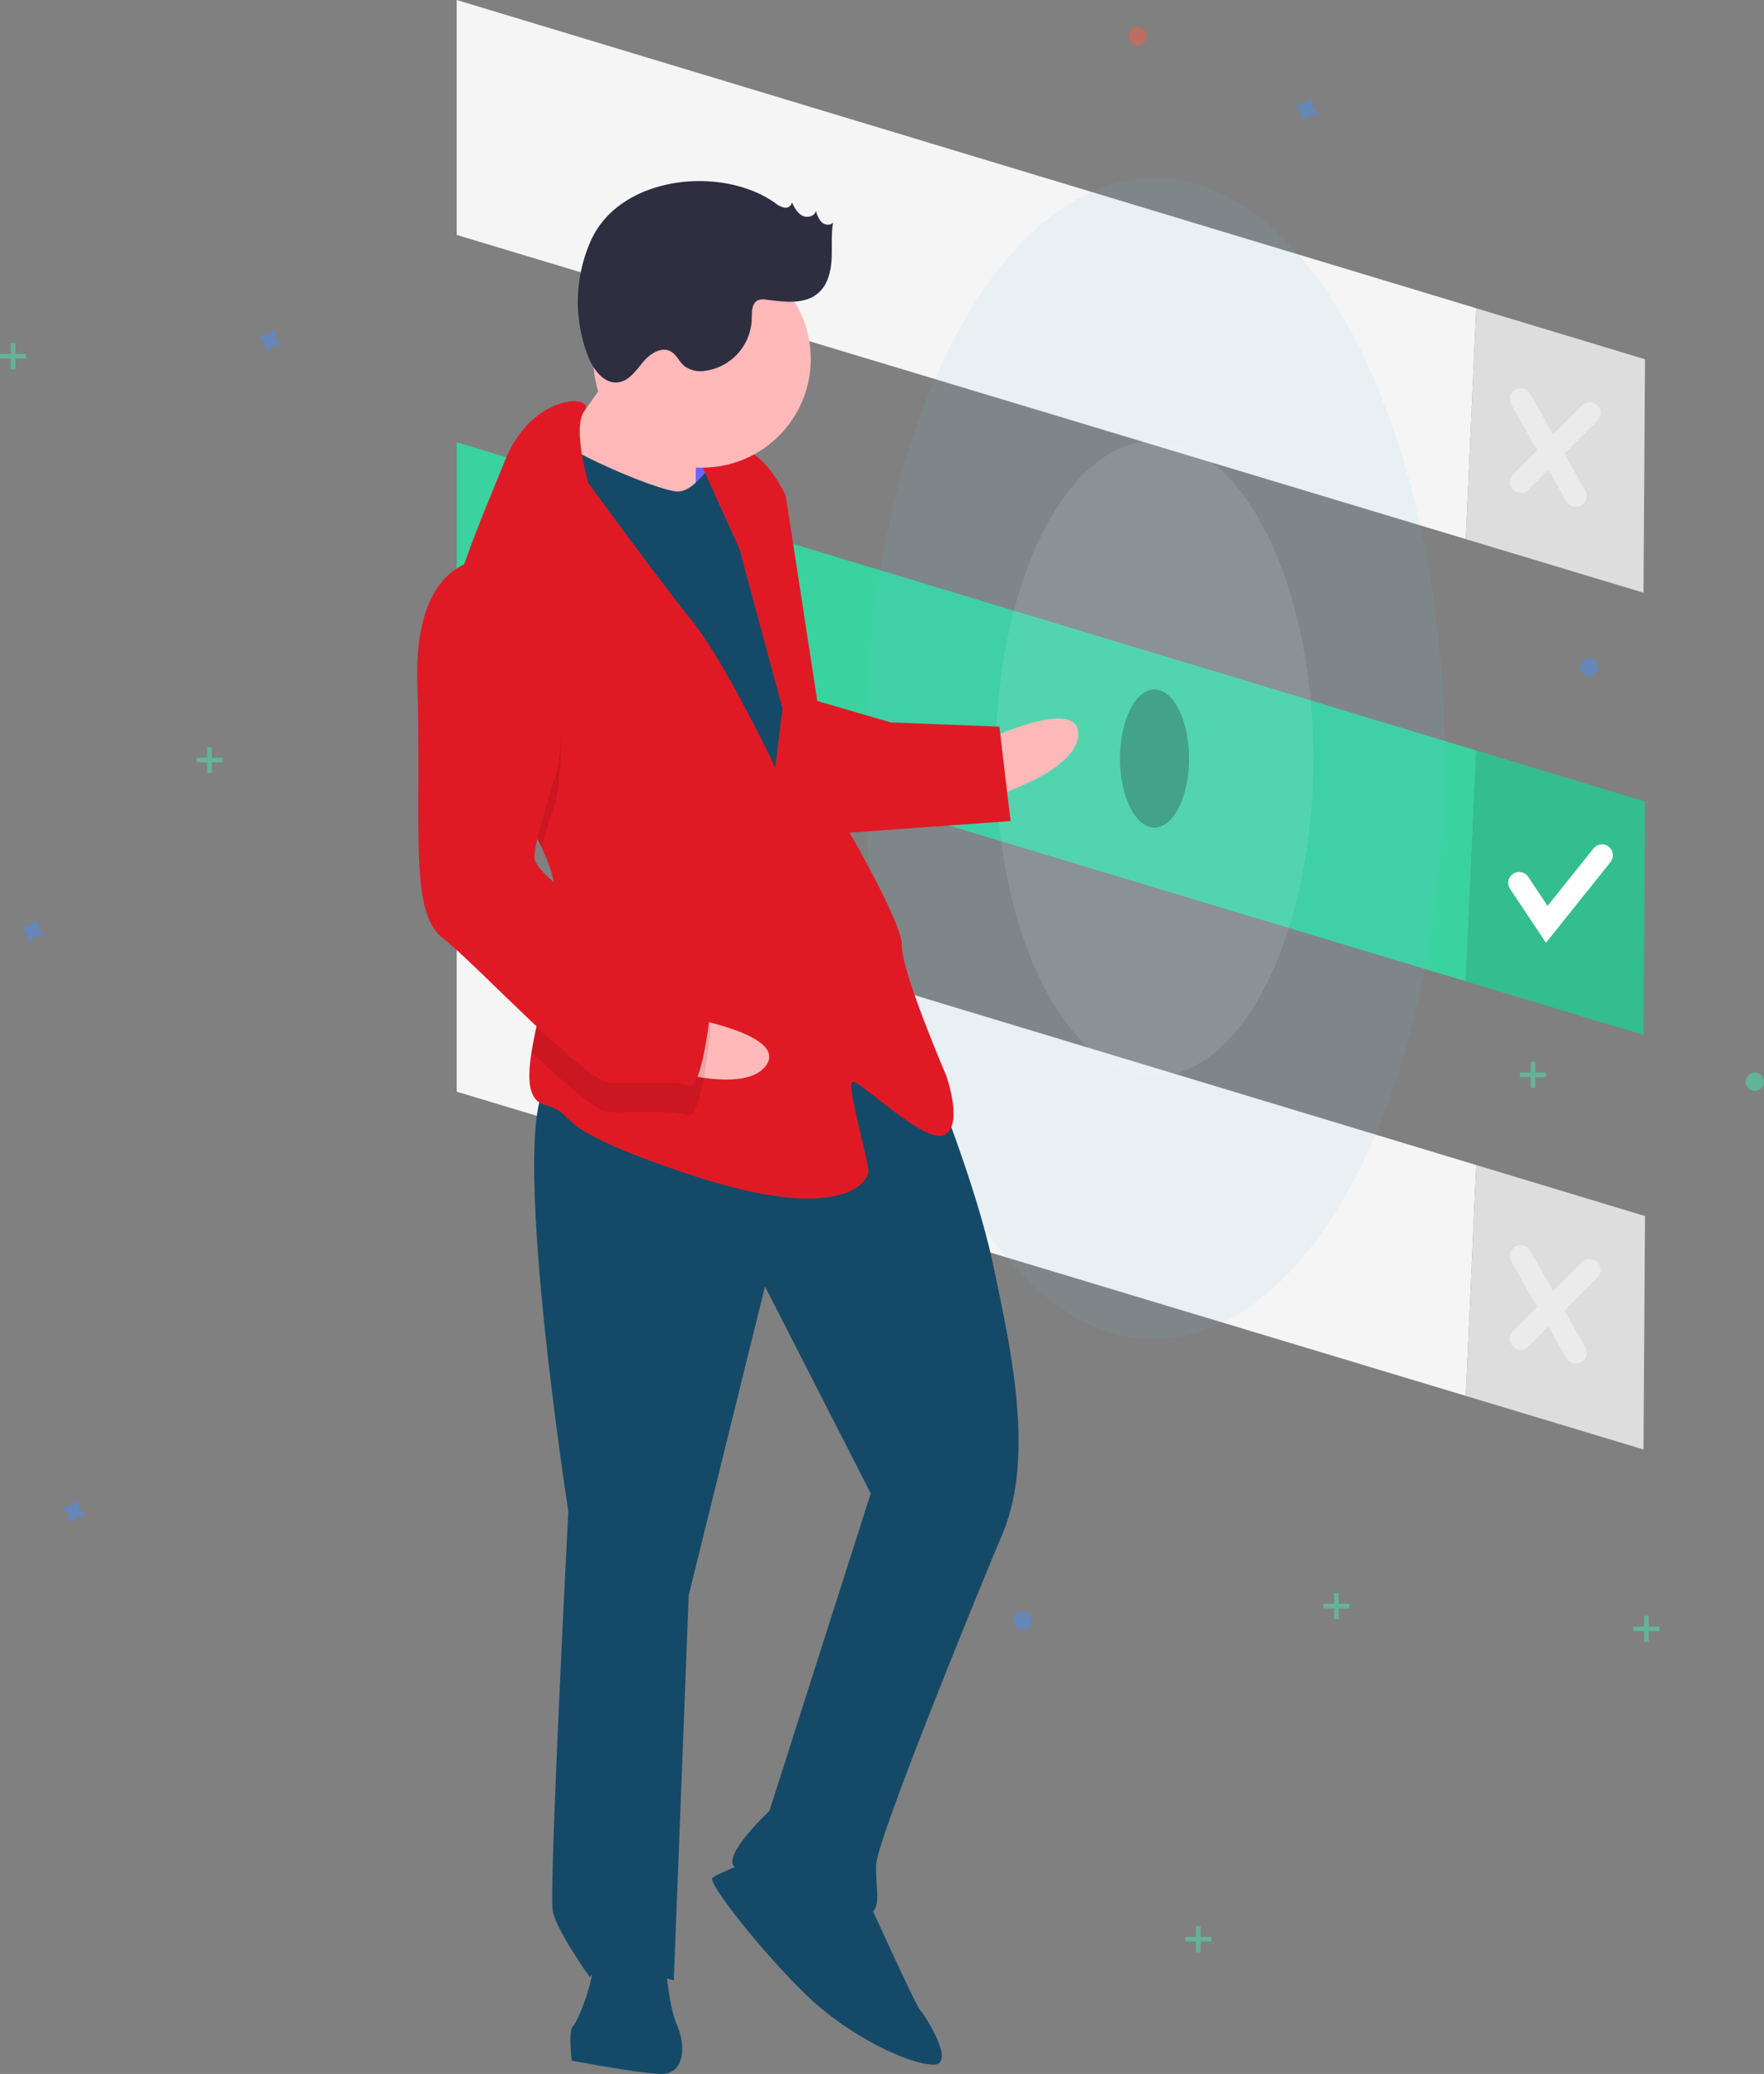 <svg id="Groupe_99" data-name="Groupe 99" xmlns="http://www.w3.org/2000/svg" width="567" height="666.546" viewBox="0 0 567 666.546">
  <rect x="0" y="0" width="567" height="666.546" fill="#808080" stroke="none"/>
  <path id="Tracé_425" data-name="Tracé 425" d="M528.756,115.473l-54.26-16.4-3.337,74.2,57.1,17.212Z" fill="#f5f5f5"/>
  <path id="Tracé_426" data-name="Tracé 426" d="M146.808,0V75.5l324.351,97.767,3.337-74.2Z" fill="#f5f5f5"/>
  <path id="Tracé_427" data-name="Tracé 427" d="M528.756,115.473l-54.26-16.4-3.337,74.2,57.1,17.212Z" opacity="0.1"/>
  <path id="Tracé_428" data-name="Tracé 428" d="M528.756,257.593l-54.26-16.4-3.337,74.2,57.1,17.213Z" fill="#3ad29f"/>
  <path id="Tracé_429" data-name="Tracé 429" d="M146.808,142.12v75.5l324.351,97.767,3.337-74.2Z" fill="#3ad29f"/>
  <path id="Tracé_430" data-name="Tracé 430" d="M528.756,257.593l-54.26-16.4-3.337,74.2,57.1,17.213Z" opacity="0.1"/>
  <path id="Tracé_431" data-name="Tracé 431" d="M488.291,283.747l8.883,13.323,17.765-22.206" fill="none" stroke="#fff" stroke-linecap="round" stroke-miterlimit="10" stroke-width="7"/>
  <g id="Groupe_91" data-name="Groupe 91" opacity="0.4">
    <line id="Ligne_15" data-name="Ligne 15" x2="17.765" y2="31.089" transform="translate(488.785 128.303)" fill="none" stroke="#fff" stroke-linecap="round" stroke-miterlimit="10" stroke-width="7"/>
    <line id="Ligne_16" data-name="Ligne 16" x1="22.206" y2="22.206" transform="translate(488.785 132.744)" fill="none" stroke="#fff" stroke-linecap="round" stroke-miterlimit="10" stroke-width="7"/>
  </g>
  <path id="Tracé_432" data-name="Tracé 432" d="M528.756,390.83l-54.26-16.4-3.337,74.2,57.1,17.212Z" fill="#f5f5f5"/>
  <path id="Tracé_433" data-name="Tracé 433" d="M146.808,275.358v75.5l324.351,97.767,3.337-74.2Z" fill="#f5f5f5"/>
  <path id="Tracé_434" data-name="Tracé 434" d="M528.756,390.83l-54.26-16.4-3.337,74.2,57.1,17.212Z" opacity="0.1"/>
  <g id="Groupe_92" data-name="Groupe 92" opacity="0.4">
    <line id="Ligne_17" data-name="Ligne 17" x2="17.765" y2="31.089" transform="translate(488.785 403.661)" fill="none" stroke="#fff" stroke-linecap="round" stroke-miterlimit="10" stroke-width="7"/>
    <line id="Ligne_18" data-name="Ligne 18" x1="22.206" y2="22.206" transform="translate(488.785 408.102)" fill="none" stroke="#fff" stroke-linecap="round" stroke-miterlimit="10" stroke-width="7"/>
  </g>
  <ellipse id="Ellipse_67" data-name="Ellipse 67" cx="11.103" cy="22.206" rx="11.103" ry="22.206" transform="translate(359.988 221.569)" opacity="0.3"/>
  <ellipse id="Ellipse_68" data-name="Ellipse 68" cx="93.266" cy="186.533" rx="93.266" ry="186.533" transform="translate(277.825 57.243)" fill="#6ec1e4" opacity="0.1"/>
  <ellipse id="Ellipse_69" data-name="Ellipse 69" cx="51.074" cy="102.149" rx="51.074" ry="102.149" transform="translate(320.017 141.627)" fill="#fff" opacity="0.1"/>
  <g id="Groupe_93" data-name="Groupe 93" opacity="0.5">
    <rect id="Rectangle_177" data-name="Rectangle 177" width="1.48" height="8.389" transform="translate(3.454 110.291)" fill="#47e6b1"/>
    <rect id="Rectangle_178" data-name="Rectangle 178" width="1.48" height="8.389" transform="translate(8.389 113.745) rotate(90)" fill="#47e6b1"/>
  </g>
  <g id="Groupe_94" data-name="Groupe 94" opacity="0.5">
    <rect id="Rectangle_179" data-name="Rectangle 179" width="1.48" height="8.389" transform="translate(528.454 519.291)" fill="#47e6b1"/>
    <rect id="Rectangle_180" data-name="Rectangle 180" width="1.48" height="8.389" transform="translate(533.389 522.745) rotate(90)" fill="#47e6b1"/>
  </g>
  <g id="Groupe_95" data-name="Groupe 95" opacity="0.5">
    <rect id="Rectangle_181" data-name="Rectangle 181" width="1.48" height="8.389" transform="translate(491.992 341.236)" fill="#47e6b1"/>
    <rect id="Rectangle_182" data-name="Rectangle 182" width="1.48" height="8.389" transform="translate(496.927 344.691) rotate(90)" fill="#47e6b1"/>
  </g>
  <g id="Groupe_96" data-name="Groupe 96" opacity="0.5">
    <rect id="Rectangle_183" data-name="Rectangle 183" width="1.48" height="8.389" transform="translate(428.828 511.978)" fill="#47e6b1"/>
    <rect id="Rectangle_184" data-name="Rectangle 184" width="1.48" height="8.389" transform="translate(433.762 515.432) rotate(90)" fill="#47e6b1"/>
  </g>
  <g id="Groupe_97" data-name="Groupe 97" opacity="0.5">
    <rect id="Rectangle_185" data-name="Rectangle 185" width="1.48" height="8.389" transform="translate(384.415 619.061)" fill="#47e6b1"/>
    <rect id="Rectangle_186" data-name="Rectangle 186" width="1.48" height="8.389" transform="translate(389.35 622.516) rotate(90)" fill="#47e6b1"/>
  </g>
  <g id="Groupe_98" data-name="Groupe 98" opacity="0.5">
    <rect id="Rectangle_187" data-name="Rectangle 187" width="1.48" height="8.389" transform="translate(66.619 240.074)" fill="#47e6b1"/>
    <rect id="Rectangle_188" data-name="Rectangle 188" width="1.48" height="8.389" transform="translate(71.554 243.529) rotate(90)" fill="#47e6b1"/>
  </g>
  <path id="Tracé_435" data-name="Tracé 435" d="M406.16,226.182a1.813,1.813,0,0,1-1.01-2.192.874.874,0,0,0,.039-.2h0a.909.909,0,0,0-1.634-.6h0a.871.871,0,0,0-.1.179,1.813,1.813,0,0,1-2.191,1.01.871.871,0,0,0-.2-.039h0a.909.909,0,0,0-.6,1.634h0a.873.873,0,0,0,.179.1,1.813,1.813,0,0,1,1.01,2.192.872.872,0,0,0-.039.2h0a.909.909,0,0,0,1.634.6h0a.872.872,0,0,0,.1-.179,1.813,1.813,0,0,1,2.192-1.01.871.871,0,0,0,.2.039h0a.909.909,0,0,0,.6-1.634h0A.871.871,0,0,0,406.16,226.182Z" transform="translate(-316.5 -116.727)" fill="#4d8af0" opacity="0.5"/>
  <path id="Tracé_436" data-name="Tracé 436" d="M739.352,151.989a1.813,1.813,0,0,1-1.01-2.192.869.869,0,0,0,.039-.2h0a.909.909,0,0,0-1.634-.6h0a.868.868,0,0,0-.1.179,1.813,1.813,0,0,1-2.192,1.01.871.871,0,0,0-.2-.039h0a.909.909,0,0,0-.6,1.634h0a.87.87,0,0,0,.178.1,1.813,1.813,0,0,1,1.01,2.192.869.869,0,0,0-.039.2h0a.909.909,0,0,0,1.634.6h0a.869.869,0,0,0,.1-.179,1.813,1.813,0,0,1,2.192-1.01.873.873,0,0,0,.2.039h0a.909.909,0,0,0,.6-1.634h0A.872.872,0,0,0,739.352,151.989Z" transform="translate(-316.5 -116.727)" fill="#4d8af0" opacity="0.5"/>
  <path id="Tracé_437" data-name="Tracé 437" d="M329.77,416a1.813,1.813,0,0,1-1.01-2.192.872.872,0,0,0,.039-.2h0a.909.909,0,0,0-1.634-.6h0a.872.872,0,0,0-.1.179,1.813,1.813,0,0,1-2.192,1.01.874.874,0,0,0-.2-.039h0a.909.909,0,0,0-.6,1.634h0a.871.871,0,0,0,.179.1,1.813,1.813,0,0,1,1.01,2.191.874.874,0,0,0-.039.2h0a.909.909,0,0,0,1.634.6h0a.87.87,0,0,0,.1-.178,1.813,1.813,0,0,1,2.191-1.01.869.869,0,0,0,.2.04h0a.909.909,0,0,0,.6-1.634h0a.869.869,0,0,0-.178-.1Z" transform="translate(-316.5 -116.727)" fill="#4d8af0" opacity="0.5"/>
  <path id="Tracé_438" data-name="Tracé 438" d="M343.093,602.529a1.813,1.813,0,0,1-1.01-2.192.869.869,0,0,0,.039-.2h0a.909.909,0,0,0-1.634-.6h0a.873.873,0,0,0-.1.179,1.813,1.813,0,0,1-2.192,1.01.871.871,0,0,0-.2-.039h0a.909.909,0,0,0-.6,1.634h0a.872.872,0,0,0,.179.1,1.813,1.813,0,0,1,1.01,2.191.872.872,0,0,0-.039.2h0a.909.909,0,0,0,1.634.6h0a.873.873,0,0,0,.1-.179,1.813,1.813,0,0,1,2.192-1.01.869.869,0,0,0,.2.039h0a.909.909,0,0,0,.6-1.634h0a.873.873,0,0,0-.178-.1Z" transform="translate(-316.5 -116.727)" fill="#4d8af0" opacity="0.5"/>
  <circle id="Ellipse_70" data-name="Ellipse 70" cx="2.961" cy="2.961" r="2.961" transform="translate(245.749 131.51)" fill="#f55f44" opacity="0.5"/>
  <circle id="Ellipse_71" data-name="Ellipse 71" cx="2.961" cy="2.961" r="2.961" transform="translate(325.692 517.899)" fill="#4d8af0" opacity="0.5"/>
  <circle id="Ellipse_72" data-name="Ellipse 72" cx="2.961" cy="2.961" r="2.961" transform="translate(507.783 211.453)" fill="#4d8af0" opacity="0.5"/>
  <circle id="Ellipse_73" data-name="Ellipse 73" cx="2.961" cy="2.961" r="2.961" transform="translate(561.078 344.691)" fill="#47e6b1" opacity="0.5"/>
  <circle id="Ellipse_74" data-name="Ellipse 74" cx="2.961" cy="2.961" r="2.961" transform="translate(362.702 8.636)" fill="#f55f44" opacity="0.5"/>
  <rect id="Rectangle_189" data-name="Rectangle 189" width="22.242" height="28.597" transform="translate(237.147 167.47) rotate(-177.779)" fill="#6c63ff"/>
  <path id="Tracé_439" data-name="Tracé 439" d="M632.79,354.839s30.779-14.706,30.286-2.005-31.025,21.056-31.025,21.056Z" transform="translate(-316.5 -116.727)" fill="#ffb9b9"/>
  <path id="Tracé_440" data-name="Tracé 440" d="M615.9,462.3s14.521,35.542,19.886,61.189,13.536,60.942,3.026,85.974-40.392,98.6-40.7,106.537,2.559,16-3.791,15.752-40.907-11.126-42.31-15.95,11.79-17.032,11.79-17.032l32.577-102.082-33.989-66.505L537.877,629.4l-4.8,123.828s-23.567-7.274-26.988-1.047c0,0-10.559-14.719-11.9-21.131s4.987-128.591,4.987-128.591S477.541,463.294,495,463.971,580.867,422.783,615.9,462.3Z" transform="translate(-316.5 -116.727)" fill="#144a68"/>
  <path id="Tracé_441" data-name="Tracé 441" d="M594.571,725.4s16.109,35.6,17.635,37.252,12.023,17.956,4.085,17.648-26.68-8.984-40.476-22.239-31.984-36.219-30.335-37.745,12.947-5.858,12.947-5.858Z" transform="translate(-316.5 -116.727)" fill="#144a68"/>
  <path id="Tracé_442" data-name="Tracé 442" d="M530.208,745.164s.972,15.937,3.9,22.41,2.559,16-5.378,15.691-28.453-4.283-28.453-4.283-1.218-9.587.431-11.113,8.676-18.743,5.686-23.628S530.208,745.164,530.208,745.164Z" transform="translate(-316.5 -116.727)" fill="#144a68"/>
  <path id="Tracé_443" data-name="Tracé 443" d="M518.464,227.981s-16.922,26.373-23.518,32.477S506.908,280,506.908,280l33.215,4.468s-.418-30.225,1.293-33.338S518.464,227.981,518.464,227.981Z" transform="translate(-316.5 -116.727)" fill="#ffb9b9"/>
  <path id="Tracé_444" data-name="Tracé 444" d="M547.335,262.49s-6.843,12.454-13.193,12.208-39.2-14.239-40.6-19.064-10.88,34.557-10.88,34.557l80.372,141.441,19.6-13.549-9.5-83.045-7.8-44.821Z" transform="translate(-316.5 -116.727)" fill="#144a68"/>
  <path id="Tracé_445" data-name="Tracé 445" d="M490.579,389.073c3.206,6.707,5.208,13.7,4.931,20.86-.012.318-.025.635-.053.952-.761,14.693-6.173,31.686-8.115,44.044-1.409,8.865-1.008,15.336,4.18,16.856,12.577,3.668-1.834,6.289,46.826,22.485s57.152,2.216,57.275-.959-6.891-27.3-5.242-28.822,23.074,19.974,29.548,17.045.739-19.051.739-19.051-14.583-33.954-14.275-41.892S584.3,375.218,584.3,375.218l-15.234-99.167s-5.858-12.947-13.734-14.842-14.411,2.621-14.411,2.621l13.18,29.13,13.905,51.417-2.326,18.989s-16.17-34.016-26.791-47.147S505.628,272,505.628,272s-5.286-17.837-1.3-23.168c3.991-5.346-16.647-6.147-25.446,15.771-4.664,11.616-12.236,28.939-16.979,45.068-4.227,14.289-6.223,27.646-2.036,35.281C466.271,356.618,482.371,371.949,490.579,389.073Z" transform="translate(-316.5 -116.727)" fill="#e01a25"/>
  <path id="Tracé_446" data-name="Tracé 446" d="M459.871,344.954c6.4,11.664,22.5,27,30.708,44.119,2.144-7.723,4.759-15.715,4.759-15.715s10.031-53.669-19.64-67.539a19.858,19.858,0,0,0-13.791,3.853C457.68,323.962,455.683,337.319,459.871,344.954Z" transform="translate(-316.5 -116.727)" opacity="0.1"/>
  <path id="Tracé_447" data-name="Tracé 447" d="M577.657,341.572l25.154,7.335,34.926,1.354,3.593,30.348-57.4,4.134S569.6,344.439,577.657,341.572Z" transform="translate(-316.5 -116.727)" fill="#e01a25"/>
  <path id="Tracé_448" data-name="Tracé 448" d="M536.639,443.612s33.652,5.583,25.971,15.71-37.492-.52-37.492-.52Z" transform="translate(-316.5 -116.727)" fill="#ffb9b9"/>
  <path id="Tracé_449" data-name="Tracé 449" d="M495.456,410.885c-.761,14.693-6.173,31.686-8.115,44.044,10.72,10.146,20.914,19.1,24.756,19.244,7.938.308,20.7-.787,25.4.985s7.458-28.33,7.458-28.33-2.806-9.648-15.321-14.9C521.187,428.371,504.994,418.728,495.456,410.885Z" transform="translate(-316.5 -116.727)" opacity="0.1"/>
  <path id="Tracé_450" data-name="Tracé 450" d="M476.067,296.294s-26.865-4.222-25.414,40.353-2.832,73.027,7.973,81.4,45.9,46.3,53.84,46.606,20.7-.787,25.4.985,7.458-28.33,7.458-28.33S542.52,427.656,530,422.4s-42-23.888-41.756-30.238,7.458-28.33,7.458-28.33S505.738,310.164,476.067,296.294Z" transform="translate(-316.5 -116.727)" fill="#e01a25"/>
  <circle id="Ellipse_75" data-name="Ellipse 75" cx="34.952" cy="34.952" r="34.952" transform="translate(190.702 80.401)" fill="#ffb9b9"/>
  <path id="Tracé_451" data-name="Tracé 451" d="M565.689,181.983a6.749,6.749,0,0,0,2.939,1.475,2.1,2.1,0,0,0,2.43-1.683c.8,1.658,1.7,3.426,3.335,4.277s4.157.137,4.393-1.689a7.706,7.706,0,0,0,1.774,3.744c1.013.966,2.85,1.21,3.734.125-.715,3.907-.274,7.926-.5,11.892s-1.282,8.171-4.278,10.778c-4.37,3.8-10.941,2.865-16.689,2.144a5.066,5.066,0,0,0-2.615.143c-2.152.917-2.055,3.913-2.084,6.252a17.373,17.373,0,0,1-15.212,16.5,8.709,8.709,0,0,1-6.472-1.58c-1.632-1.383-2.466-3.638-4.336-4.677-3.042-1.69-6.732.775-8.956,3.452s-4.416,5.969-7.862,6.459c-4.557.648-8.028-4-9.73-8.272a48.223,48.223,0,0,1,.958-37.47C516.033,173.11,548.536,169.829,565.689,181.983Z" transform="translate(-316.5 -116.727)" fill="#2f2e41"/>
</svg>
